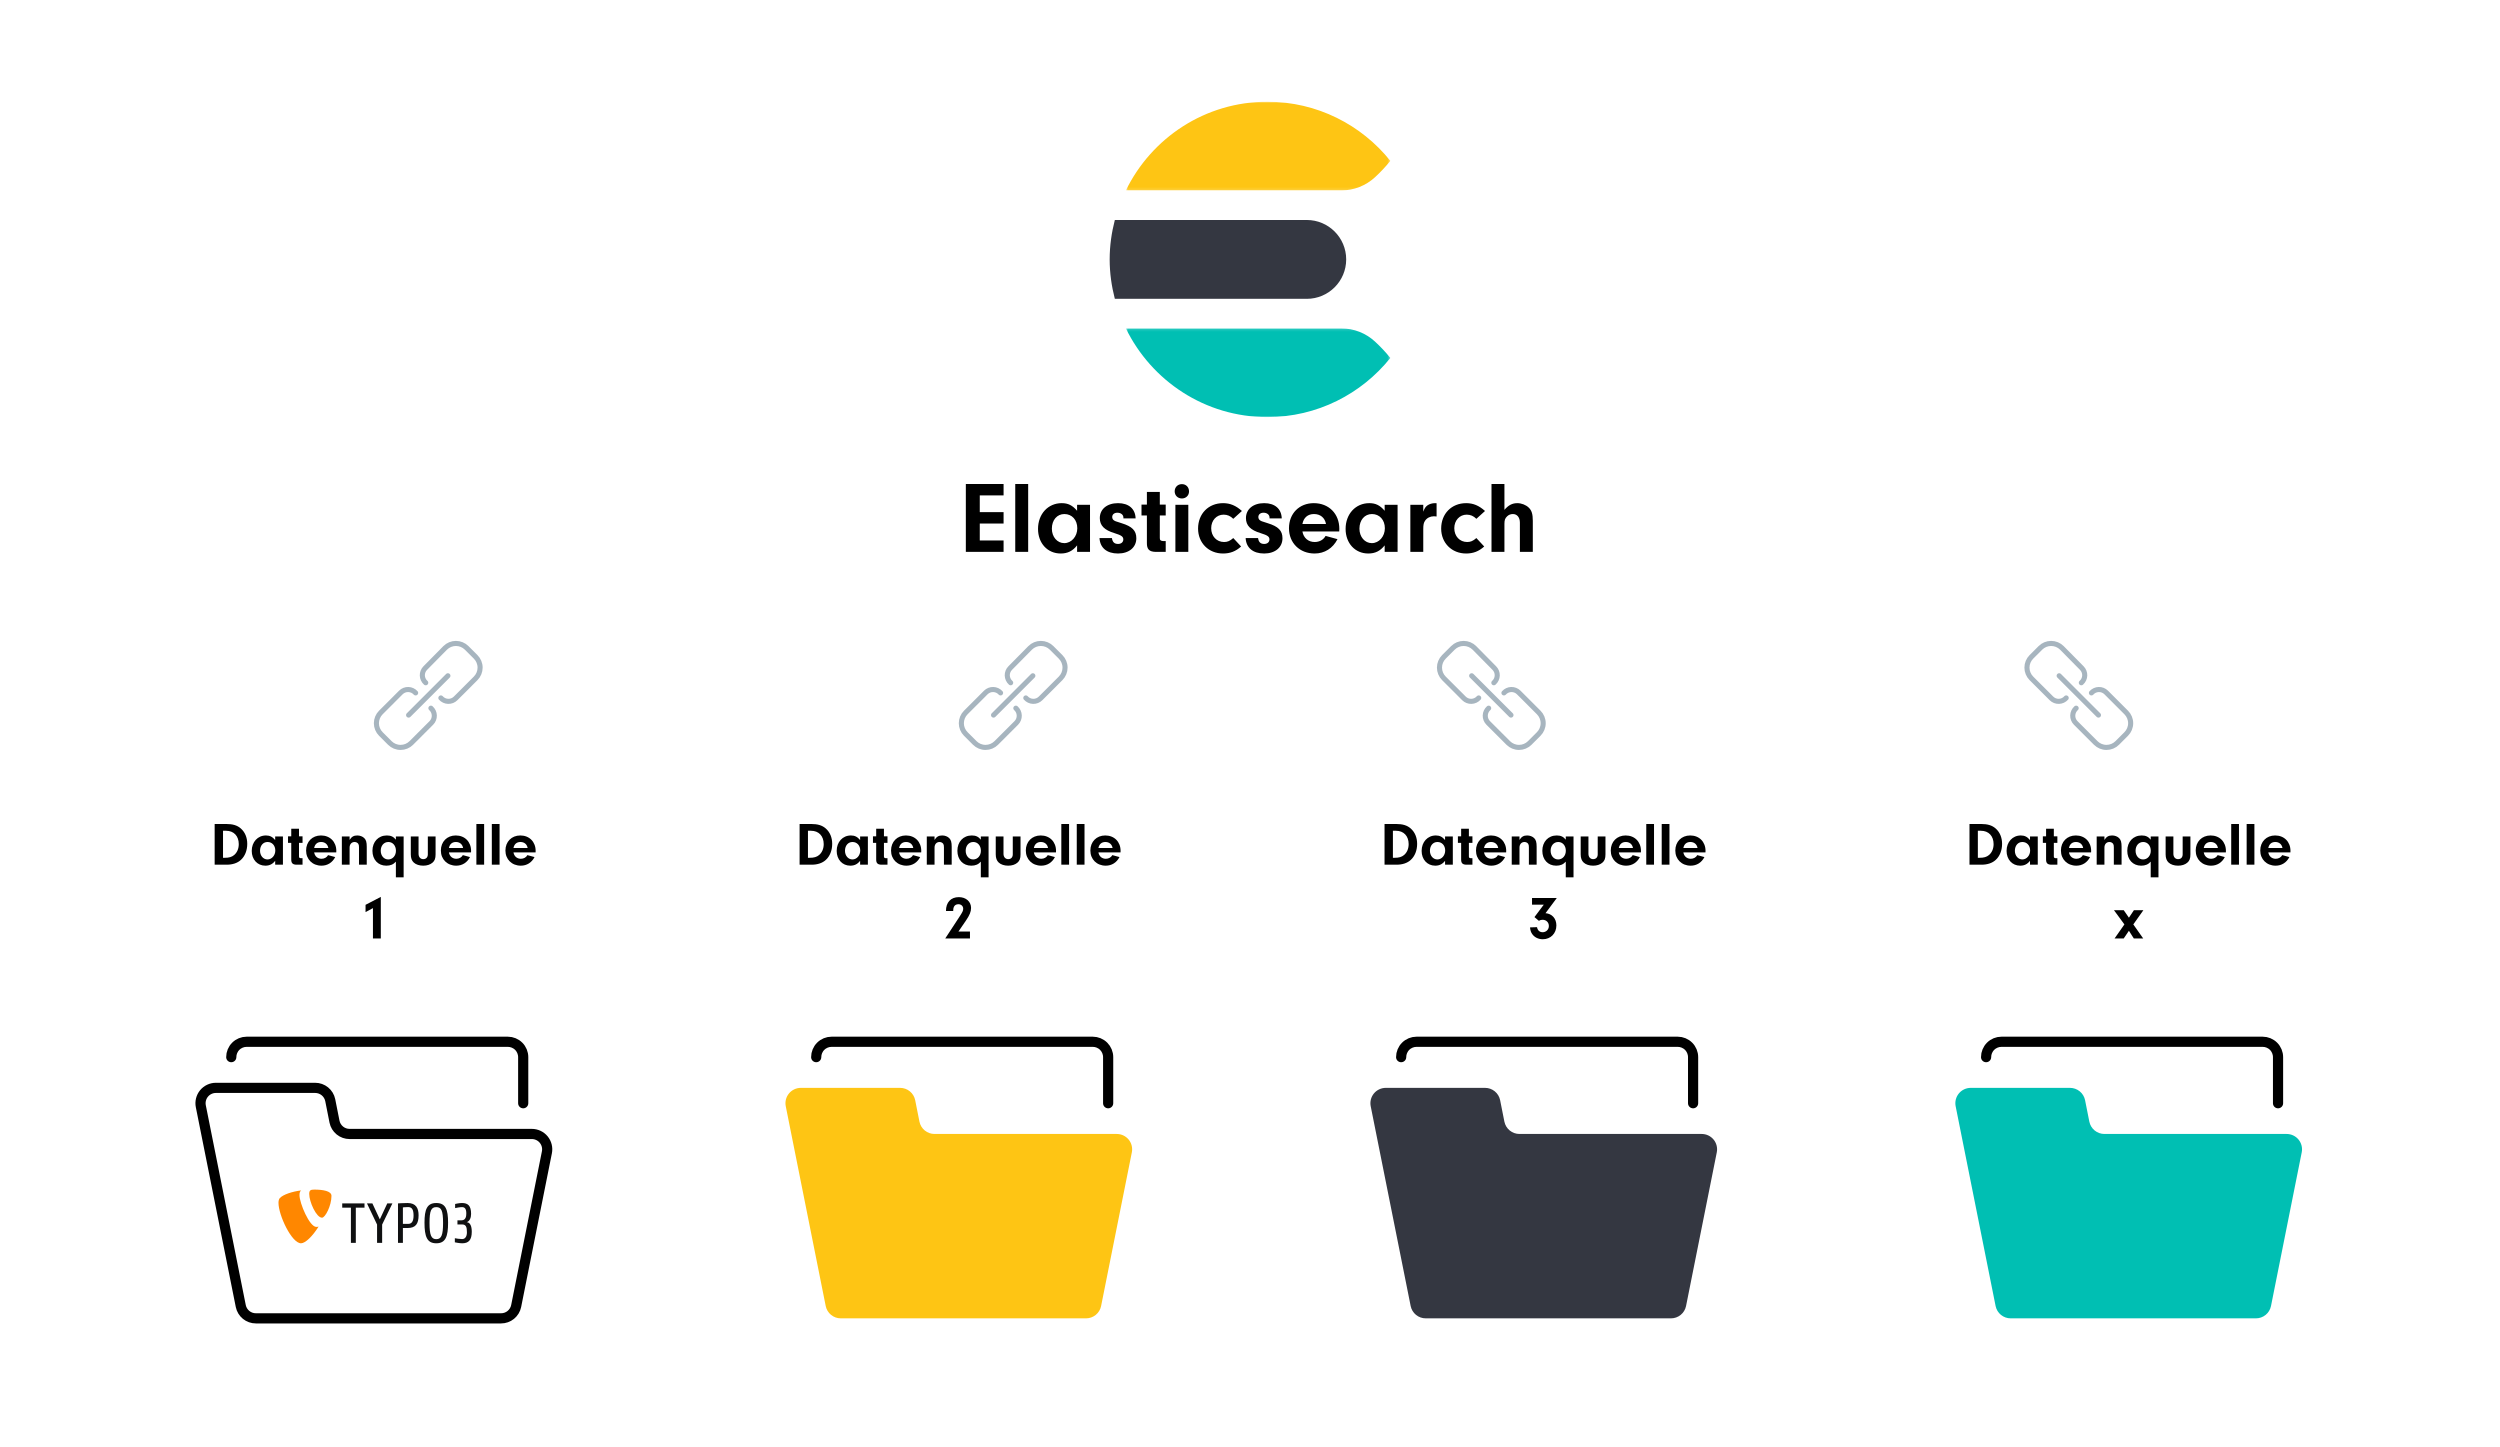 <svg width="983" height="569" viewBox="0 0 983 569" fill="none" xmlns="http://www.w3.org/2000/svg">
<path fill-rule="evenodd" clip-rule="evenodd" d="M436.321 102.001C436.321 107.364 437.073 112.537 438.352 117.501H513.822C522.382 117.501 529.323 110.561 529.323 102.001C529.323 93.437 522.382 86.5 513.822 86.5H438.352C437.073 91.46 436.321 96.638 436.321 102.001Z" fill="#343741"/>
<mask id="mask0_2220_2" style="mask-type:luminance" maskUnits="userSpaceOnUse" x="442" y="40" width="105" height="35">
<path d="M442.691 40H546.679V74.876H442.691V40Z" fill="white"/>
</mask>
<g mask="url(#mask0_2220_2)">
<path fill-rule="evenodd" clip-rule="evenodd" d="M540.652 69.687C542.819 67.691 544.834 65.548 546.682 63.25C535.316 49.087 517.89 40 498.321 40C473.827 40 452.747 54.249 442.691 74.876H527.427C532.333 74.876 537.049 73.012 540.652 69.687Z" fill="#FEC514"/>
</g>
<mask id="mask1_2220_2" style="mask-type:luminance" maskUnits="userSpaceOnUse" x="442" y="129" width="105" height="35">
<path d="M442.69 129.126H546.679V164H442.69V129.126Z" fill="white"/>
</mask>
<g mask="url(#mask1_2220_2)">
<path fill-rule="evenodd" clip-rule="evenodd" d="M527.426 129.126H442.69C452.75 149.749 473.827 164.002 498.321 164.002C517.89 164.002 535.316 154.911 546.682 140.751C544.833 138.449 542.818 136.306 540.652 134.311C537.048 130.982 532.332 129.126 527.426 129.126Z" fill="#00BFB3"/>
</g>
<path d="M385.247 194.8V201.36H394.607V205.84H385.247V212.52H394.607V217H379.767V190.32H394.607V194.8H385.247ZM404.276 217H399.196V190.32H404.276V217ZM423.513 200.84V198.48H428.593V217H423.513V214.44C421.793 216.64 419.793 217.64 417.073 217.64C411.873 217.64 408.153 213.6 408.153 207.96C408.153 202.12 412.073 197.84 417.473 197.84C419.993 197.84 421.713 198.72 423.513 200.84ZM418.513 202.12C415.633 202.12 413.593 204.48 413.593 207.88C413.593 211.12 415.713 213.56 418.473 213.56C421.313 213.56 423.593 210.92 423.593 207.72C423.593 204.44 421.513 202.12 418.513 202.12ZM446.525 203.84H441.725V203.52C441.725 202.4 440.725 201.6 439.365 201.6C438.125 201.6 437.325 202.28 437.325 203.28C437.325 203.76 437.525 204.24 437.845 204.48C438.405 204.92 438.445 204.92 441.005 205.72C445.165 207 446.805 208.64 446.805 211.64C446.805 215.24 443.925 217.64 439.605 217.64C435.205 217.64 432.525 215.4 432.325 211.56H437.205C437.445 213.16 438.165 213.88 439.645 213.88C440.845 213.88 441.685 213.16 441.685 212.12C441.685 211 440.965 210.48 438.245 209.64C434.245 208.44 432.445 206.64 432.445 203.72C432.445 200.2 435.285 197.84 439.605 197.84C443.845 197.84 446.405 200.08 446.525 203.84ZM456.039 202.68V211.56C456.039 212.44 456.359 212.68 457.479 212.76H458.359V217H454.319C451.839 216.92 450.919 215.92 450.959 213.48V202.68H448.839V198.4H450.959V193.44H456.039V198.4H458.359V202.68H456.039ZM467.245 198.48V217H462.165V198.48H467.245ZM464.725 190.36C466.365 190.36 467.525 191.56 467.525 193.24C467.525 194.8 466.325 196 464.725 196C463.085 196 461.885 194.8 461.885 193.2C461.885 191.56 463.085 190.36 464.725 190.36ZM484.922 211.56L488.002 214.88C485.882 216.8 483.682 217.64 480.882 217.64C475.242 217.64 471.082 213.48 471.082 207.84C471.082 202 475.162 197.84 480.922 197.84C483.682 197.84 485.962 198.8 488.322 200.92L484.922 204C483.802 202.88 482.602 202.36 481.122 202.36C478.322 202.36 476.242 204.64 476.242 207.68C476.242 210.84 478.362 213.12 481.322 213.12C482.642 213.12 483.602 212.72 484.922 211.56ZM503.986 203.84H499.186V203.52C499.186 202.4 498.186 201.6 496.826 201.6C495.586 201.6 494.786 202.28 494.786 203.28C494.786 203.76 494.986 204.24 495.306 204.48C495.866 204.92 495.906 204.92 498.466 205.72C502.626 207 504.266 208.64 504.266 211.64C504.266 215.24 501.386 217.64 497.066 217.64C492.666 217.64 489.986 215.4 489.786 211.56H494.666C494.906 213.16 495.626 213.88 497.106 213.88C498.306 213.88 499.146 213.16 499.146 212.12C499.146 211 498.426 210.48 495.706 209.64C491.706 208.44 489.906 206.64 489.906 203.72C489.906 200.2 492.746 197.84 497.066 197.84C501.306 197.84 503.866 200.08 503.986 203.84ZM526.584 208.96H512.104C512.544 211.52 514.424 213.12 516.944 213.12C518.824 213.12 520.424 212.2 521.224 210.72L525.904 212C524.064 215.6 520.824 217.64 516.904 217.64C511.024 217.64 506.824 213.48 506.824 207.72C506.824 201.92 510.864 197.84 516.584 197.84C522.504 197.84 526.624 202 526.624 207.96L526.584 208.96ZM512.104 206.04H521.384C520.944 203.6 519.184 202.12 516.664 202.12C514.224 202.12 512.584 203.52 512.104 206.04ZM544.45 200.84V198.48H549.53V217H544.45V214.44C542.73 216.64 540.73 217.64 538.01 217.64C532.81 217.64 529.09 213.6 529.09 207.96C529.09 202.12 533.01 197.84 538.41 197.84C540.93 197.84 542.65 198.72 544.45 200.84ZM539.45 202.12C536.57 202.12 534.53 204.48 534.53 207.88C534.53 211.12 536.65 213.56 539.41 213.56C542.25 213.56 544.53 210.92 544.53 207.72C544.53 204.44 542.45 202.12 539.45 202.12ZM554.547 198.48H559.627V201.2C560.147 199.84 560.507 199.28 561.267 198.72C562.067 198.16 563.147 197.84 564.267 197.84C564.387 197.84 564.587 197.84 564.867 197.88V203.08C564.467 203.04 564.067 203 563.787 203C562.387 203 561.107 203.64 560.387 204.68C559.787 205.52 559.627 206.32 559.627 208.08V217H554.547V198.48ZM580.508 211.56L583.588 214.88C581.468 216.8 579.268 217.64 576.468 217.64C570.828 217.64 566.668 213.48 566.668 207.84C566.668 202 570.748 197.84 576.508 197.84C579.268 197.84 581.548 198.8 583.908 200.92L580.508 204C579.388 202.88 578.188 202.36 576.708 202.36C573.908 202.36 571.828 204.64 571.828 207.68C571.828 210.84 573.948 213.12 576.908 213.12C578.228 213.12 579.188 212.72 580.508 211.56ZM591.541 190.32V200.48C593.101 198.64 594.621 197.84 596.621 197.84C598.221 197.84 599.981 198.52 601.061 199.56C602.261 200.68 602.701 202.12 602.701 204.8V217H597.621V205.52C597.621 203.44 596.541 202.12 594.861 202.12C593.981 202.12 593.181 202.44 592.581 203.04C591.781 203.8 591.541 204.52 591.541 205.96V217H586.461V190.32H591.541Z" fill="black"/>
<path d="M84.403 340V323.992H88.939C91.531 323.992 93.283 324.52 94.699 325.768C96.331 327.208 97.219 329.296 97.219 331.816C97.219 334.384 96.307 336.688 94.675 338.152C93.355 339.352 91.435 340 89.131 340H84.403ZM87.691 326.656V337.288H88.315C90.067 337.288 91.147 336.976 92.083 336.184C93.235 335.2 93.883 333.688 93.883 331.912C93.883 328.72 91.939 326.656 88.891 326.656H87.691ZM108.2 330.304V328.888H111.248V340H108.2V338.464C107.168 339.784 105.968 340.384 104.336 340.384C101.216 340.384 98.984 337.96 98.984 334.576C98.984 331.072 101.336 328.504 104.576 328.504C106.088 328.504 107.12 329.032 108.2 330.304ZM105.2 331.072C103.472 331.072 102.248 332.488 102.248 334.528C102.248 336.472 103.52 337.936 105.176 337.936C106.88 337.936 108.248 336.352 108.248 334.432C108.248 332.464 107 331.072 105.2 331.072ZM117.567 331.408V336.736C117.567 337.264 117.759 337.408 118.431 337.456H118.959V340H116.535C115.047 339.952 114.495 339.352 114.519 337.888V331.408H113.247V328.84H114.519V325.864H117.567V328.84H118.959V331.408H117.567ZM132.214 335.176H123.526C123.79 336.712 124.918 337.672 126.43 337.672C127.558 337.672 128.518 337.12 128.998 336.232L131.806 337C130.702 339.16 128.758 340.384 126.406 340.384C122.878 340.384 120.358 337.888 120.358 334.432C120.358 330.952 122.782 328.504 126.214 328.504C129.766 328.504 132.238 331 132.238 334.576L132.214 335.176ZM123.526 333.424H129.094C128.83 331.96 127.774 331.072 126.262 331.072C124.798 331.072 123.814 331.912 123.526 333.424ZM134.414 328.888H137.462V330.256C138.278 328.984 139.094 328.504 140.486 328.504C141.542 328.504 142.55 328.888 143.222 329.536C143.942 330.256 144.206 331.144 144.206 332.968V340H141.158V333.112C141.158 332.488 141.086 332.128 140.894 331.816C140.606 331.36 140.03 331.072 139.43 331.072C138.254 331.072 137.462 331.96 137.462 333.256V340H134.414V328.888ZM155.66 328.888H158.708V344.968H155.66V338.8C154.676 339.904 153.524 340.384 151.892 340.384C148.652 340.384 146.444 338.008 146.444 334.528C146.444 330.976 148.772 328.504 152.108 328.504C153.692 328.504 154.724 328.984 155.66 330.16V328.888ZM152.708 331.072C150.956 331.072 149.708 332.512 149.708 334.504C149.708 336.472 150.956 337.936 152.66 337.936C154.388 337.936 155.684 336.472 155.684 334.528C155.684 332.512 154.436 331.072 152.708 331.072ZM168.222 328.888H171.27V335.92C171.27 337.552 170.934 338.464 170.022 339.232C169.134 339.976 167.886 340.384 166.422 340.384C164.886 340.384 163.566 339.952 162.702 339.16C161.91 338.44 161.526 337.384 161.526 335.92V328.888H164.574V335.728C164.574 336.976 165.318 337.816 166.422 337.816C167.55 337.816 168.222 337.096 168.222 335.92V328.888ZM185.207 335.176H176.519C176.783 336.712 177.911 337.672 179.423 337.672C180.551 337.672 181.511 337.12 181.991 336.232L184.799 337C183.695 339.16 181.751 340.384 179.399 340.384C175.871 340.384 173.351 337.888 173.351 334.432C173.351 330.952 175.775 328.504 179.207 328.504C182.759 328.504 185.231 331 185.231 334.576L185.207 335.176ZM176.519 333.424H182.087C181.823 331.96 180.767 331.072 179.255 331.072C177.791 331.072 176.807 331.912 176.519 333.424ZM190.361 340H187.313V323.992H190.361V340ZM196.431 340H193.383V323.992H196.431V340ZM210.589 335.176H201.901C202.165 336.712 203.293 337.672 204.805 337.672C205.933 337.672 206.893 337.12 207.373 336.232L210.181 337C209.077 339.16 207.133 340.384 204.781 340.384C201.253 340.384 198.733 337.888 198.733 334.432C198.733 330.952 201.157 328.504 204.589 328.504C208.141 328.504 210.613 331 210.613 334.576L210.589 335.176ZM201.901 333.424H207.469C207.205 331.96 206.149 331.072 204.637 331.072C203.173 331.072 202.189 331.912 201.901 333.424ZM146.64 357.072L143.736 358.632V355.776L149.736 352.656V369H146.64V357.072Z" fill="black"/>
<path d="M215.035 453.125C215.215 452.246 215.196 451.338 214.981 450.467C214.766 449.597 214.359 448.785 213.791 448.09C213.223 447.396 212.508 446.837 211.697 446.454C210.886 446.071 209.999 445.873 209.102 445.875H137.454C136.06 445.877 134.709 445.396 133.629 444.515C132.548 443.635 131.806 442.407 131.527 441.042L129.848 432.583C129.569 431.218 128.827 429.99 127.746 429.11C126.666 428.229 125.315 427.748 123.921 427.75H84.892C83.995 427.749 83.11 427.947 82.299 428.331C81.489 428.715 80.774 429.274 80.207 429.968C79.639 430.662 79.234 431.474 79.019 432.344C78.804 433.214 78.785 434.122 78.965 435L94.673 513.542C94.952 514.907 95.694 516.135 96.775 517.015C97.855 517.896 99.206 518.377 100.6 518.375H197.025C198.419 518.377 199.77 517.896 200.851 517.015C201.931 516.135 202.673 514.907 202.952 513.542C205.441 501.06 212.087 467.849 215.035 453.125Z" stroke="black" stroke-width="4" stroke-linecap="round" stroke-linejoin="round"/>
<path d="M90.933 415.667C90.933 414.064 91.57 412.528 92.703 411.395C93.836 410.262 95.373 409.625 96.975 409.625H199.683C201.286 409.625 202.822 410.262 203.955 411.395C205.088 412.528 205.725 414.064 205.725 415.667V433.792" stroke="black" stroke-width="4" stroke-linecap="round" stroke-linejoin="round"/>
<path d="M181.752 488.861C180.665 488.861 179.046 488.528 178.846 488.483V486.864C179.379 486.975 180.753 487.204 181.73 487.204C182.861 487.204 183.593 486.243 183.593 484.536C183.593 482.517 183.26 481.453 181.686 481.453H179.867V479.834H181.464C183.26 479.834 183.349 477.993 183.349 477.106C183.349 475.353 182.794 474.644 181.686 474.644C180.71 474.644 179.6 474.888 178.957 475.021V473.402C179.202 473.357 180.51 473.025 181.641 473.025C183.926 473.025 185.234 474.001 185.234 477.306C185.234 478.814 184.701 480.144 183.526 480.566C184.879 480.654 185.5 482.14 185.5 484.314C185.5 487.618 184.214 488.861 181.752 488.861ZM171.55 474.644C169.554 474.644 168.889 475.997 168.889 480.876C168.889 485.645 169.554 487.242 171.55 487.242C173.546 487.242 174.212 485.645 174.212 480.876C174.212 475.997 173.546 474.644 171.55 474.644ZM171.55 488.861C167.891 488.861 166.914 486.199 166.914 480.765C166.914 475.553 167.891 473.025 171.55 473.025C175.21 473.025 176.185 475.553 176.185 480.765C176.185 486.199 175.21 488.861 171.55 488.861ZM160.504 474.622C159.284 474.622 158.419 474.755 158.419 474.755V481.231H160.504C161.746 481.231 162.611 480.41 162.611 477.993C162.611 475.775 162.079 474.622 160.504 474.622ZM160.282 482.85H158.419V488.705H156.49V473.18C156.49 473.18 158.397 473.025 160.238 473.025C163.609 473.025 164.586 475.109 164.586 477.837C164.586 481.209 163.432 482.85 160.282 482.85ZM150.258 481.497V488.705H148.262V481.497L144.292 473.18H146.421L149.349 479.456L152.276 473.18H154.294L150.258 481.497ZM139.907 474.866V488.705H137.978V474.866H134.562V473.18H143.323V474.866H139.907Z" fill="#0F1011"/>
<path d="M125.266 482.298C124.953 482.39 124.703 482.422 124.376 482.422C121.696 482.422 117.759 473.055 117.759 469.937C117.759 468.789 118.031 468.406 118.415 468.078C115.133 468.46 111.196 469.664 109.937 471.195C109.664 471.578 109.5 472.18 109.5 472.945C109.5 477.813 114.696 488.86 118.36 488.86C120.055 488.86 122.915 486.071 125.266 482.298Z" fill="#FF8700"/>
<path d="M123.556 467.75C126.946 467.75 130.338 468.297 130.338 470.211C130.338 474.094 127.877 478.798 126.619 478.798C124.376 478.798 121.587 472.563 121.587 469.446C121.587 468.024 122.134 467.75 123.556 467.75Z" fill="#FF8700"/>
<path d="M314.403 340V323.992H318.939C321.531 323.992 323.283 324.52 324.699 325.768C326.331 327.208 327.219 329.296 327.219 331.816C327.219 334.384 326.307 336.688 324.675 338.152C323.355 339.352 321.435 340 319.131 340H314.403ZM317.691 326.656V337.288H318.315C320.067 337.288 321.147 336.976 322.083 336.184C323.235 335.2 323.883 333.688 323.883 331.912C323.883 328.72 321.939 326.656 318.891 326.656H317.691ZM338.2 330.304V328.888H341.248V340H338.2V338.464C337.168 339.784 335.968 340.384 334.336 340.384C331.216 340.384 328.984 337.96 328.984 334.576C328.984 331.072 331.336 328.504 334.576 328.504C336.088 328.504 337.12 329.032 338.2 330.304ZM335.2 331.072C333.472 331.072 332.248 332.488 332.248 334.528C332.248 336.472 333.52 337.936 335.176 337.936C336.88 337.936 338.248 336.352 338.248 334.432C338.248 332.464 337 331.072 335.2 331.072ZM347.567 331.408V336.736C347.567 337.264 347.759 337.408 348.431 337.456H348.959V340H346.535C345.047 339.952 344.495 339.352 344.519 337.888V331.408H343.247V328.84H344.519V325.864H347.567V328.84H348.959V331.408H347.567ZM362.214 335.176H353.526C353.79 336.712 354.918 337.672 356.43 337.672C357.558 337.672 358.518 337.12 358.998 336.232L361.806 337C360.702 339.16 358.758 340.384 356.406 340.384C352.878 340.384 350.358 337.888 350.358 334.432C350.358 330.952 352.782 328.504 356.214 328.504C359.766 328.504 362.238 331 362.238 334.576L362.214 335.176ZM353.526 333.424H359.094C358.83 331.96 357.774 331.072 356.262 331.072C354.798 331.072 353.814 331.912 353.526 333.424ZM364.414 328.888H367.462V330.256C368.278 328.984 369.094 328.504 370.486 328.504C371.542 328.504 372.55 328.888 373.222 329.536C373.942 330.256 374.206 331.144 374.206 332.968V340H371.158V333.112C371.158 332.488 371.086 332.128 370.894 331.816C370.606 331.36 370.03 331.072 369.43 331.072C368.254 331.072 367.462 331.96 367.462 333.256V340H364.414V328.888ZM385.66 328.888H388.708V344.968H385.66V338.8C384.676 339.904 383.524 340.384 381.892 340.384C378.652 340.384 376.444 338.008 376.444 334.528C376.444 330.976 378.772 328.504 382.108 328.504C383.692 328.504 384.724 328.984 385.66 330.16V328.888ZM382.708 331.072C380.956 331.072 379.708 332.512 379.708 334.504C379.708 336.472 380.956 337.936 382.66 337.936C384.388 337.936 385.684 336.472 385.684 334.528C385.684 332.512 384.436 331.072 382.708 331.072ZM398.222 328.888H401.27V335.92C401.27 337.552 400.934 338.464 400.022 339.232C399.134 339.976 397.886 340.384 396.422 340.384C394.886 340.384 393.566 339.952 392.702 339.16C391.91 338.44 391.526 337.384 391.526 335.92V328.888H394.574V335.728C394.574 336.976 395.318 337.816 396.422 337.816C397.55 337.816 398.222 337.096 398.222 335.92V328.888ZM415.207 335.176H406.519C406.783 336.712 407.911 337.672 409.423 337.672C410.551 337.672 411.511 337.12 411.991 336.232L414.799 337C413.695 339.16 411.751 340.384 409.399 340.384C405.871 340.384 403.351 337.888 403.351 334.432C403.351 330.952 405.775 328.504 409.207 328.504C412.759 328.504 415.231 331 415.231 334.576L415.207 335.176ZM406.519 333.424H412.087C411.823 331.96 410.767 331.072 409.255 331.072C407.791 331.072 406.807 331.912 406.519 333.424ZM420.361 340H417.313V323.992H420.361V340ZM426.431 340H423.383V323.992H426.431V340ZM440.589 335.176H431.901C432.165 336.712 433.293 337.672 434.805 337.672C435.933 337.672 436.893 337.12 437.373 336.232L440.181 337C439.077 339.16 437.133 340.384 434.781 340.384C431.253 340.384 428.733 337.888 428.733 334.432C428.733 330.952 431.157 328.504 434.589 328.504C438.141 328.504 440.613 331 440.613 334.576L440.589 335.176ZM431.901 333.424H437.469C437.205 331.96 436.149 331.072 434.637 331.072C433.173 331.072 432.189 331.912 431.901 333.424ZM376.856 366.288H381.392V369H371.672L377.264 360.456C378.488 358.584 378.728 358.08 378.728 357.312C378.728 356.28 377.936 355.536 376.832 355.536C375.968 355.536 375.296 355.968 375.032 356.664C374.864 357.096 374.816 357.384 374.792 358.2H371.96C371.936 354.816 373.856 352.752 377.024 352.752C379.832 352.752 381.824 354.528 381.824 357C381.824 358.464 381.272 359.808 379.856 361.896L376.856 366.288Z" fill="black"/>
<path d="M445.035 453.125C445.215 452.246 445.196 451.338 444.981 450.467C444.766 449.597 444.359 448.785 443.791 448.09C443.223 447.396 442.508 446.837 441.697 446.454C440.886 446.071 439.999 445.873 439.102 445.875H367.454C366.06 445.877 364.709 445.396 363.629 444.515C362.548 443.635 361.806 442.407 361.527 441.042L359.848 432.583C359.569 431.218 358.827 429.99 357.746 429.11C356.666 428.229 355.315 427.748 353.921 427.75H314.892C313.995 427.749 313.11 427.947 312.299 428.331C311.489 428.715 310.774 429.274 310.207 429.968C309.639 430.662 309.234 431.474 309.019 432.344C308.804 433.214 308.786 434.122 308.965 435L324.673 513.542C324.952 514.907 325.694 516.135 326.775 517.015C327.855 517.896 329.206 518.377 330.6 518.375H427.025C428.419 518.377 429.77 517.896 430.851 517.015C431.931 516.135 432.673 514.907 432.952 513.542C435.441 501.06 442.087 467.849 445.035 453.125Z" fill="#FEC514"/>
<path d="M320.933 415.667C320.933 414.064 321.57 412.528 322.703 411.395C323.836 410.262 325.373 409.625 326.975 409.625H429.683C431.286 409.625 432.822 410.262 433.955 411.395C435.088 412.528 435.725 414.064 435.725 415.667V433.792" stroke="black" stroke-width="4" stroke-linecap="round" stroke-linejoin="round"/>
<path d="M544.403 340V323.992H548.939C551.531 323.992 553.283 324.52 554.699 325.768C556.331 327.208 557.219 329.296 557.219 331.816C557.219 334.384 556.307 336.688 554.675 338.152C553.355 339.352 551.435 340 549.131 340H544.403ZM547.691 326.656V337.288H548.315C550.067 337.288 551.147 336.976 552.083 336.184C553.235 335.2 553.883 333.688 553.883 331.912C553.883 328.72 551.939 326.656 548.891 326.656H547.691ZM568.2 330.304V328.888H571.248V340H568.2V338.464C567.168 339.784 565.968 340.384 564.336 340.384C561.216 340.384 558.984 337.96 558.984 334.576C558.984 331.072 561.336 328.504 564.576 328.504C566.088 328.504 567.12 329.032 568.2 330.304ZM565.2 331.072C563.472 331.072 562.248 332.488 562.248 334.528C562.248 336.472 563.52 337.936 565.176 337.936C566.88 337.936 568.248 336.352 568.248 334.432C568.248 332.464 567 331.072 565.2 331.072ZM577.567 331.408V336.736C577.567 337.264 577.759 337.408 578.431 337.456H578.959V340H576.535C575.047 339.952 574.495 339.352 574.519 337.888V331.408H573.247V328.84H574.519V325.864H577.567V328.84H578.959V331.408H577.567ZM592.214 335.176H583.526C583.79 336.712 584.918 337.672 586.43 337.672C587.558 337.672 588.518 337.12 588.998 336.232L591.806 337C590.702 339.16 588.758 340.384 586.406 340.384C582.878 340.384 580.358 337.888 580.358 334.432C580.358 330.952 582.782 328.504 586.214 328.504C589.766 328.504 592.238 331 592.238 334.576L592.214 335.176ZM583.526 333.424H589.094C588.83 331.96 587.774 331.072 586.262 331.072C584.798 331.072 583.814 331.912 583.526 333.424ZM594.414 328.888H597.462V330.256C598.278 328.984 599.094 328.504 600.486 328.504C601.542 328.504 602.55 328.888 603.222 329.536C603.942 330.256 604.206 331.144 604.206 332.968V340H601.158V333.112C601.158 332.488 601.086 332.128 600.894 331.816C600.606 331.36 600.03 331.072 599.43 331.072C598.254 331.072 597.462 331.96 597.462 333.256V340H594.414V328.888ZM615.66 328.888H618.708V344.968H615.66V338.8C614.676 339.904 613.524 340.384 611.892 340.384C608.652 340.384 606.444 338.008 606.444 334.528C606.444 330.976 608.772 328.504 612.108 328.504C613.692 328.504 614.724 328.984 615.66 330.16V328.888ZM612.708 331.072C610.956 331.072 609.708 332.512 609.708 334.504C609.708 336.472 610.956 337.936 612.66 337.936C614.388 337.936 615.684 336.472 615.684 334.528C615.684 332.512 614.436 331.072 612.708 331.072ZM628.222 328.888H631.27V335.92C631.27 337.552 630.934 338.464 630.022 339.232C629.134 339.976 627.886 340.384 626.422 340.384C624.886 340.384 623.566 339.952 622.702 339.16C621.91 338.44 621.526 337.384 621.526 335.92V328.888H624.574V335.728C624.574 336.976 625.318 337.816 626.422 337.816C627.55 337.816 628.222 337.096 628.222 335.92V328.888ZM645.207 335.176H636.519C636.783 336.712 637.911 337.672 639.423 337.672C640.551 337.672 641.511 337.12 641.991 336.232L644.799 337C643.695 339.16 641.751 340.384 639.399 340.384C635.871 340.384 633.351 337.888 633.351 334.432C633.351 330.952 635.775 328.504 639.207 328.504C642.759 328.504 645.231 331 645.231 334.576L645.207 335.176ZM636.519 333.424H642.087C641.823 331.96 640.767 331.072 639.255 331.072C637.791 331.072 636.807 331.912 636.519 333.424ZM650.361 340H647.313V323.992H650.361V340ZM656.431 340H653.383V323.992H656.431V340ZM670.589 335.176H661.901C662.165 336.712 663.293 337.672 664.805 337.672C665.933 337.672 666.893 337.12 667.373 336.232L670.181 337C669.077 339.16 667.133 340.384 664.781 340.384C661.253 340.384 658.733 337.888 658.733 334.432C658.733 330.952 661.157 328.504 664.589 328.504C668.141 328.504 670.613 331 670.613 334.576L670.589 335.176ZM661.901 333.424H667.469C667.205 331.96 666.149 331.072 664.637 331.072C663.173 331.072 662.189 331.912 661.901 333.424ZM607 355.728H602.392V353.088H612.136L607.696 359.064C610.288 359.28 611.968 361.176 611.968 363.888C611.968 367.008 609.712 369.312 606.64 369.312C604.864 369.312 603.304 368.544 602.416 367.2C601.936 366.48 601.744 365.856 601.6 364.656L604.36 364.56C604.552 365.808 605.392 366.552 606.568 366.552C607.936 366.552 609.016 365.496 609.016 364.104C609.016 362.688 607.984 361.656 606.544 361.656C605.992 361.656 605.536 361.776 605.08 362.064L603.352 360.6L607 355.728Z" fill="black"/>
<path d="M675.035 453.125C675.215 452.246 675.196 451.338 674.981 450.467C674.766 449.597 674.359 448.785 673.791 448.09C673.223 447.396 672.508 446.837 671.697 446.454C670.886 446.071 669.999 445.873 669.102 445.875H597.454C596.06 445.877 594.709 445.396 593.629 444.515C592.548 443.635 591.806 442.407 591.527 441.042L589.848 432.583C589.569 431.218 588.827 429.99 587.746 429.11C586.666 428.229 585.315 427.748 583.921 427.75H544.892C543.995 427.749 543.11 427.947 542.299 428.331C541.489 428.715 540.774 429.274 540.207 429.968C539.639 430.662 539.234 431.474 539.019 432.344C538.804 433.214 538.786 434.122 538.965 435L554.673 513.542C554.952 514.907 555.694 516.135 556.775 517.015C557.855 517.896 559.206 518.377 560.6 518.375H657.025C658.419 518.377 659.77 517.896 660.851 517.015C661.931 516.135 662.673 514.907 662.952 513.542C665.441 501.06 672.087 467.849 675.035 453.125Z" fill="#343741"/>
<path d="M550.933 415.667C550.933 414.064 551.57 412.528 552.703 411.395C553.836 410.262 555.373 409.625 556.975 409.625H659.683C661.286 409.625 662.822 410.262 663.955 411.395C665.088 412.528 665.725 414.064 665.725 415.667V433.792" stroke="black" stroke-width="4" stroke-linecap="round" stroke-linejoin="round"/>
<path d="M774.403 340V323.992H778.939C781.531 323.992 783.283 324.52 784.699 325.768C786.331 327.208 787.219 329.296 787.219 331.816C787.219 334.384 786.307 336.688 784.675 338.152C783.355 339.352 781.435 340 779.131 340H774.403ZM777.691 326.656V337.288H778.315C780.067 337.288 781.147 336.976 782.083 336.184C783.235 335.2 783.883 333.688 783.883 331.912C783.883 328.72 781.939 326.656 778.891 326.656H777.691ZM798.2 330.304V328.888H801.248V340H798.2V338.464C797.168 339.784 795.968 340.384 794.336 340.384C791.216 340.384 788.984 337.96 788.984 334.576C788.984 331.072 791.336 328.504 794.576 328.504C796.088 328.504 797.12 329.032 798.2 330.304ZM795.2 331.072C793.472 331.072 792.248 332.488 792.248 334.528C792.248 336.472 793.52 337.936 795.176 337.936C796.88 337.936 798.248 336.352 798.248 334.432C798.248 332.464 797 331.072 795.2 331.072ZM807.567 331.408V336.736C807.567 337.264 807.759 337.408 808.431 337.456H808.959V340H806.535C805.047 339.952 804.495 339.352 804.519 337.888V331.408H803.247V328.84H804.519V325.864H807.567V328.84H808.959V331.408H807.567ZM822.214 335.176H813.526C813.79 336.712 814.918 337.672 816.43 337.672C817.558 337.672 818.518 337.12 818.998 336.232L821.806 337C820.702 339.16 818.758 340.384 816.406 340.384C812.878 340.384 810.358 337.888 810.358 334.432C810.358 330.952 812.782 328.504 816.214 328.504C819.766 328.504 822.238 331 822.238 334.576L822.214 335.176ZM813.526 333.424H819.094C818.83 331.96 817.774 331.072 816.262 331.072C814.798 331.072 813.814 331.912 813.526 333.424ZM824.414 328.888H827.462V330.256C828.278 328.984 829.094 328.504 830.486 328.504C831.542 328.504 832.55 328.888 833.222 329.536C833.942 330.256 834.206 331.144 834.206 332.968V340H831.158V333.112C831.158 332.488 831.086 332.128 830.894 331.816C830.606 331.36 830.03 331.072 829.43 331.072C828.254 331.072 827.462 331.96 827.462 333.256V340H824.414V328.888ZM845.66 328.888H848.708V344.968H845.66V338.8C844.676 339.904 843.524 340.384 841.892 340.384C838.652 340.384 836.444 338.008 836.444 334.528C836.444 330.976 838.772 328.504 842.108 328.504C843.692 328.504 844.724 328.984 845.66 330.16V328.888ZM842.708 331.072C840.956 331.072 839.708 332.512 839.708 334.504C839.708 336.472 840.956 337.936 842.66 337.936C844.388 337.936 845.684 336.472 845.684 334.528C845.684 332.512 844.436 331.072 842.708 331.072ZM858.222 328.888H861.27V335.92C861.27 337.552 860.934 338.464 860.022 339.232C859.134 339.976 857.886 340.384 856.422 340.384C854.886 340.384 853.566 339.952 852.702 339.16C851.91 338.44 851.526 337.384 851.526 335.92V328.888H854.574V335.728C854.574 336.976 855.318 337.816 856.422 337.816C857.55 337.816 858.222 337.096 858.222 335.92V328.888ZM875.207 335.176H866.519C866.783 336.712 867.911 337.672 869.423 337.672C870.551 337.672 871.511 337.12 871.991 336.232L874.799 337C873.695 339.16 871.751 340.384 869.399 340.384C865.871 340.384 863.351 337.888 863.351 334.432C863.351 330.952 865.775 328.504 869.207 328.504C872.759 328.504 875.231 331 875.231 334.576L875.207 335.176ZM866.519 333.424H872.087C871.823 331.96 870.767 331.072 869.255 331.072C867.791 331.072 866.807 331.912 866.519 333.424ZM880.361 340H877.313V323.992H880.361V340ZM886.431 340H883.383V323.992H886.431V340ZM900.589 335.176H891.901C892.165 336.712 893.293 337.672 894.805 337.672C895.933 337.672 896.893 337.12 897.373 336.232L900.181 337C899.077 339.16 897.133 340.384 894.781 340.384C891.253 340.384 888.733 337.888 888.733 334.432C888.733 330.952 891.157 328.504 894.589 328.504C898.141 328.504 900.613 331 900.613 334.576L900.589 335.176ZM891.901 333.424H897.469C897.205 331.96 896.149 331.072 894.637 331.072C893.173 331.072 892.189 331.912 891.901 333.424ZM837.09 365.976L835.05 369H831.45L835.314 363.48L831.21 357.888H835.05L837.09 360.84L839.058 357.888H842.778L838.818 363.48L842.706 369H839.01L837.09 365.976Z" fill="black"/>
<path d="M905.035 453.125C905.215 452.246 905.196 451.338 904.981 450.467C904.766 449.597 904.359 448.785 903.791 448.09C903.223 447.396 902.508 446.837 901.697 446.454C900.886 446.071 899.999 445.873 899.102 445.875H827.454C826.06 445.877 824.709 445.396 823.629 444.515C822.548 443.635 821.806 442.407 821.527 441.042L819.848 432.583C819.569 431.218 818.827 429.99 817.746 429.11C816.666 428.229 815.315 427.748 813.921 427.75H774.892C773.995 427.749 773.11 427.947 772.299 428.331C771.489 428.715 770.774 429.274 770.207 429.968C769.639 430.662 769.234 431.474 769.019 432.344C768.804 433.214 768.786 434.122 768.965 435L784.673 513.542C784.952 514.907 785.694 516.135 786.775 517.015C787.855 517.896 789.206 518.377 790.6 518.375H887.025C888.419 518.377 889.77 517.896 890.851 517.015C891.931 516.135 892.673 514.907 892.952 513.542C895.441 501.06 902.087 467.849 905.035 453.125Z" fill="#00BFB3"/>
<path d="M780.933 415.667C780.933 414.064 781.57 412.528 782.703 411.395C783.836 410.262 785.373 409.625 786.975 409.625H889.683C891.286 409.625 892.822 410.262 893.955 411.395C895.088 412.528 895.725 414.064 895.725 415.667V433.792" stroke="black" stroke-width="4" stroke-linecap="round" stroke-linejoin="round"/>
<path d="M173.35 274.433C173.71 274.839 174.15 275.167 174.642 275.397C175.133 275.627 175.667 275.754 176.209 275.771C176.752 275.788 177.292 275.693 177.797 275.494C178.302 275.294 178.761 274.994 179.145 274.611L187.032 266.724C188.148 265.605 188.776 264.088 188.776 262.506C188.776 260.925 188.148 259.408 187.032 258.288L183.487 254.744C182.367 253.627 180.851 253 179.269 253C177.688 253 176.171 253.627 175.051 254.744L167.218 262.684C166.835 263.067 166.535 263.524 166.336 264.027C166.137 264.531 166.042 265.069 166.059 265.611C166.076 266.152 166.203 266.684 166.433 267.174C166.662 267.664 166.99 268.102 167.395 268.461" stroke="#A7B5BF" stroke-width="2" stroke-linecap="round" stroke-linejoin="round"/>
<path d="M163.426 272.449C163.064 272.045 162.624 271.719 162.132 271.49C161.641 271.262 161.108 271.136 160.566 271.119C160.024 271.102 159.485 271.196 158.98 271.394C158.475 271.592 158.016 271.891 157.63 272.271L149.744 280.158C148.627 281.277 148 282.794 148 284.376C148 285.957 148.627 287.474 149.744 288.593L153.288 292.138C154.408 293.255 155.925 293.882 157.506 293.882C159.088 293.882 160.605 293.255 161.724 292.138L169.611 284.252C169.994 283.867 170.294 283.408 170.494 282.903C170.693 282.399 170.788 281.858 170.771 281.316C170.754 280.773 170.627 280.24 170.397 279.748C170.167 279.256 169.839 278.817 169.433 278.456" stroke="#A7B5BF" stroke-width="2" stroke-linecap="round" stroke-linejoin="round"/>
<path d="M160.661 281.168L176.115 265.714" stroke="#A7B5BF" stroke-width="2" stroke-linecap="round" stroke-linejoin="round"/>
<path d="M403.35 274.433C403.71 274.839 404.15 275.167 404.642 275.397C405.133 275.627 405.667 275.754 406.209 275.771C406.752 275.788 407.292 275.693 407.797 275.494C408.302 275.294 408.761 274.994 409.145 274.611L417.032 266.724C418.148 265.605 418.776 264.088 418.776 262.506C418.776 260.925 418.148 259.408 417.032 258.288L413.487 254.744C412.367 253.627 410.851 253 409.269 253C407.688 253 406.171 253.627 405.051 254.744L397.218 262.684C396.835 263.067 396.535 263.524 396.336 264.027C396.137 264.531 396.042 265.069 396.059 265.611C396.076 266.152 396.203 266.684 396.433 267.174C396.662 267.664 396.99 268.102 397.395 268.461" stroke="#A7B5BF" stroke-width="2" stroke-linecap="round" stroke-linejoin="round"/>
<path d="M393.426 272.449C393.064 272.045 392.624 271.719 392.132 271.49C391.641 271.262 391.108 271.136 390.566 271.119C390.024 271.102 389.485 271.196 388.98 271.394C388.475 271.592 388.016 271.891 387.63 272.271L379.744 280.158C378.627 281.277 378 282.794 378 284.376C378 285.957 378.627 287.474 379.744 288.593L383.288 292.138C384.408 293.255 385.925 293.882 387.506 293.882C389.088 293.882 390.605 293.255 391.724 292.138L399.611 284.252C399.994 283.867 400.294 283.408 400.494 282.903C400.693 282.399 400.788 281.858 400.771 281.316C400.754 280.773 400.627 280.24 400.397 279.748C400.167 279.256 399.839 278.817 399.433 278.456" stroke="#A7B5BF" stroke-width="2" stroke-linecap="round" stroke-linejoin="round"/>
<path d="M390.661 281.168L406.115 265.714" stroke="#A7B5BF" stroke-width="2" stroke-linecap="round" stroke-linejoin="round"/>
<path d="M581.426 274.433C581.065 274.839 580.626 275.167 580.134 275.397C579.642 275.627 579.109 275.754 578.566 275.771C578.024 275.788 577.483 275.693 576.979 275.494C576.474 275.294 576.015 274.994 575.631 274.611L567.744 266.724C566.627 265.605 566 264.088 566 262.506C566 260.925 566.627 259.408 567.744 258.288L571.289 254.744C572.408 253.627 573.925 253 575.506 253C577.088 253 578.605 253.627 579.724 254.744L587.558 262.684C587.94 263.067 588.24 263.524 588.44 264.027C588.639 264.531 588.733 265.069 588.717 265.611C588.7 266.152 588.573 266.684 588.343 267.174C588.113 267.664 587.786 268.102 587.38 268.461" stroke="#A7B5BF" stroke-width="2" stroke-linecap="round" stroke-linejoin="round"/>
<path d="M591.35 272.449C591.712 272.045 592.152 271.719 592.643 271.49C593.135 271.262 593.668 271.136 594.21 271.119C594.751 271.102 595.291 271.196 595.796 271.394C596.3 271.592 596.759 271.891 597.145 272.271L605.032 280.158C606.148 281.277 606.776 282.794 606.776 284.376C606.776 285.957 606.148 287.474 605.032 288.593L601.487 292.138C600.368 293.255 598.851 293.882 597.269 293.882C595.688 293.882 594.171 293.255 593.051 292.138L585.165 284.252C584.782 283.867 584.481 283.408 584.282 282.903C584.082 282.399 583.988 281.858 584.005 281.316C584.021 280.773 584.148 280.24 584.378 279.748C584.608 279.256 584.936 278.817 585.342 278.456" stroke="#A7B5BF" stroke-width="2" stroke-linecap="round" stroke-linejoin="round"/>
<path d="M594.115 281.168L578.661 265.714" stroke="#A7B5BF" stroke-width="2" stroke-linecap="round" stroke-linejoin="round"/>
<path d="M812.426 274.433C812.065 274.839 811.626 275.167 811.134 275.397C810.642 275.627 810.109 275.754 809.566 275.771C809.024 275.788 808.483 275.693 807.979 275.494C807.474 275.294 807.015 274.994 806.631 274.611L798.744 266.724C797.627 265.605 797 264.088 797 262.506C797 260.925 797.627 259.408 798.744 258.288L802.289 254.744C803.408 253.627 804.925 253 806.506 253C808.088 253 809.605 253.627 810.724 254.744L818.558 262.684C818.94 263.067 819.24 263.524 819.44 264.027C819.639 264.531 819.733 265.069 819.717 265.611C819.7 266.152 819.573 266.684 819.343 267.174C819.113 267.664 818.786 268.102 818.38 268.461" stroke="#A7B5BF" stroke-width="2" stroke-linecap="round" stroke-linejoin="round"/>
<path d="M822.35 272.449C822.712 272.045 823.152 271.719 823.643 271.49C824.135 271.262 824.668 271.136 825.21 271.119C825.751 271.102 826.291 271.196 826.796 271.394C827.3 271.592 827.759 271.891 828.145 272.271L836.032 280.158C837.148 281.277 837.776 282.794 837.776 284.376C837.776 285.957 837.148 287.474 836.032 288.593L832.487 292.138C831.368 293.255 829.851 293.882 828.269 293.882C826.688 293.882 825.171 293.255 824.051 292.138L816.165 284.252C815.782 283.867 815.481 283.408 815.282 282.903C815.082 282.399 814.988 281.858 815.005 281.316C815.021 280.773 815.148 280.24 815.378 279.748C815.608 279.256 815.936 278.817 816.342 278.456" stroke="#A7B5BF" stroke-width="2" stroke-linecap="round" stroke-linejoin="round"/>
<path d="M825.115 281.168L809.661 265.714" stroke="#A7B5BF" stroke-width="2" stroke-linecap="round" stroke-linejoin="round"/>
</svg>
